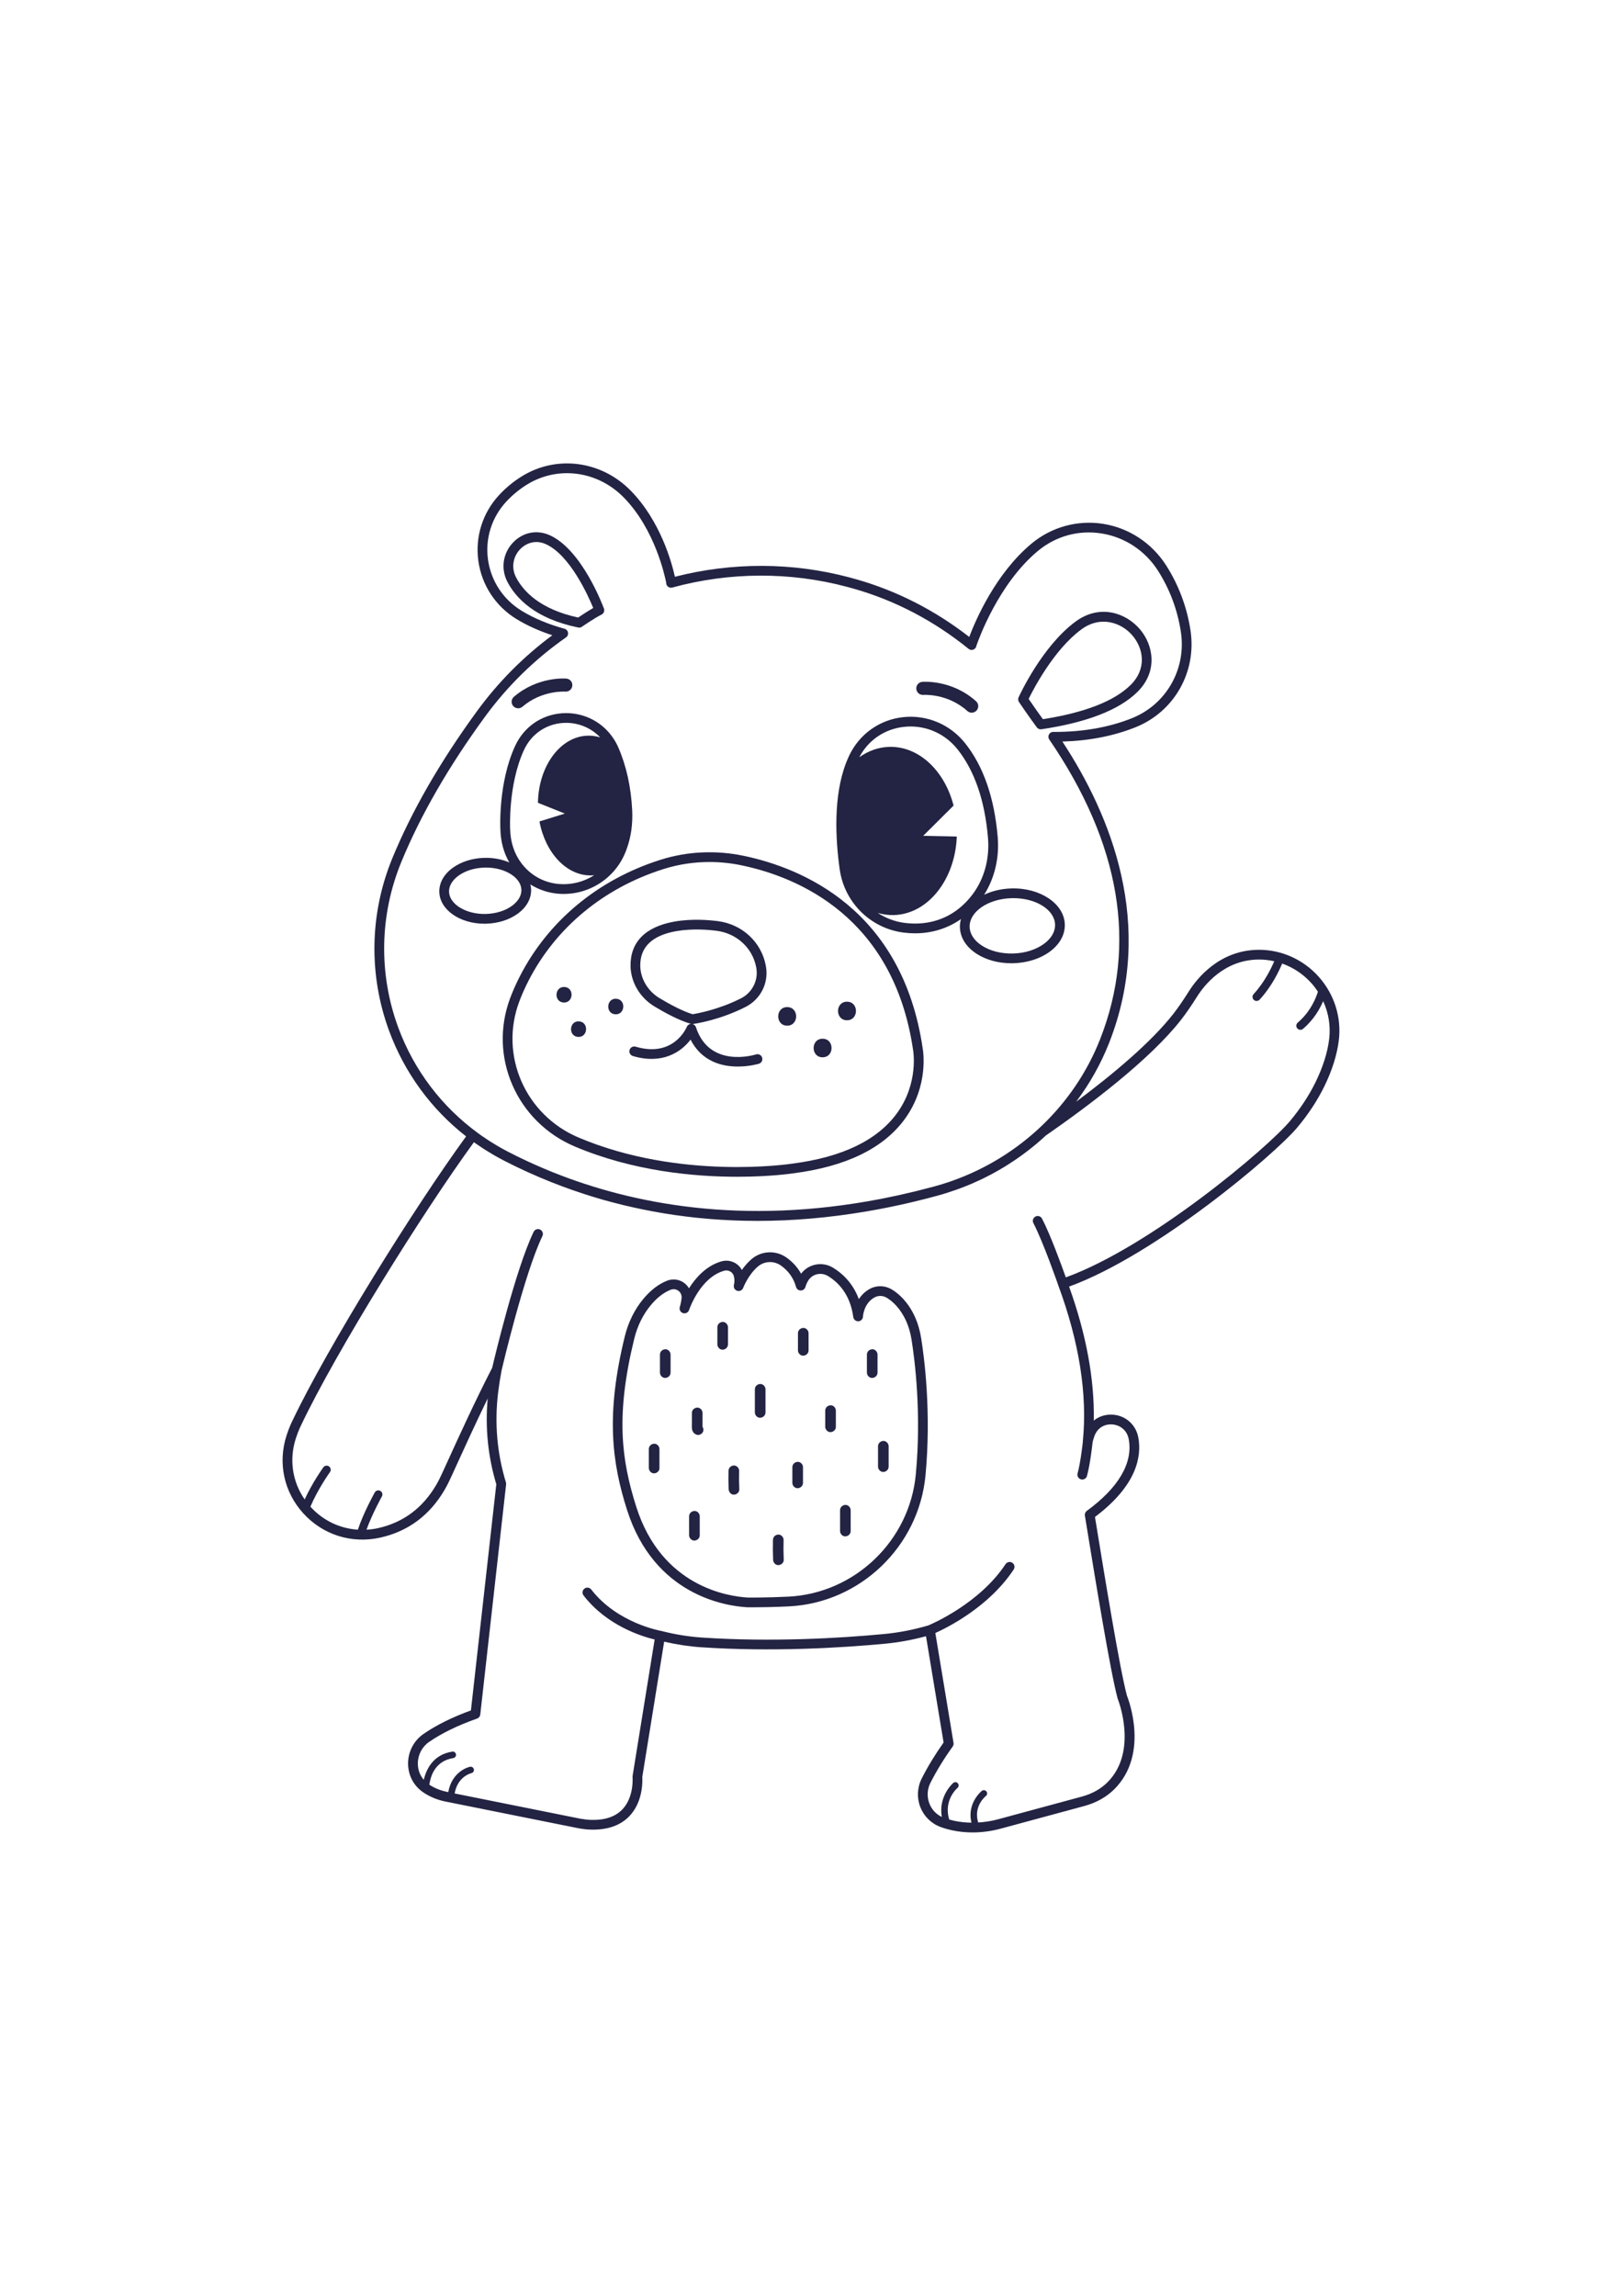 <?xml version="1.0" encoding="utf-8"?>
<!-- Generator: Adobe Illustrator 27.5.0, SVG Export Plug-In . SVG Version: 6.00 Build 0)  -->
<svg xmlns="http://www.w3.org/2000/svg" xmlns:xlink="http://www.w3.org/1999/xlink" viewBox="0 0 500 500" width="595" height="842" preserveAspectRatio="xMidYMid meet" data-scaled="true">
<g id="BACKGROUND">
	<rect style="fill:#FFFFFF;" width="500" height="500"/>
</g>
<g id="OBJECTS">
	<g>
		<path style="fill:#232343;" d="M406.555,197.29c-4.72-5.314-11.433-8.356-18.429-8.356c-0.029,0-0.059,0-0.089,0.001
			c-12.121,0.043-19.048,8.864-21.466,12.661c-1.832,2.91-3.323,5.076-4.83,7.021c-6.893,8.847-18.759,18.75-30.014,27.146
			c4.168-5.533,7.612-11.626,10.178-18.151c14.317-36.401,0.486-70.2-14.417-92.853c8.216-0.233,15.78-1.708,22.518-4.395
			c11.97-4.774,18.948-17.073,16.97-29.909c-1.108-7.193-3.63-13.916-7.494-19.981c-4.401-6.91-11.521-11.585-19.533-12.827
			c-7.86-1.219-15.884,1.016-22.008,6.133c-11.036,9.221-17.176,23.483-19.163,28.732c-10.546-8.197-22.216-14.159-34.721-17.733
			c-0.739-0.211-1.488-0.418-2.244-0.619c-17.528-4.661-36.081-4.719-53.765-0.185c-0.988-4.458-4.468-17.158-13.57-26.488
			c-9.082-9.309-22.937-11.13-33.695-4.425c-2.539,1.583-4.864,3.502-6.911,5.705c-5.102,5.491-7.44,12.895-6.416,20.312
			c1.031,7.464,5.324,14.004,11.78,17.941c3.24,1.976,6.936,3.646,11.023,4.979c-8.881,6.585-16.678,14.436-23.206,23.375
			c-11.349,15.539-20.136,30.8-26.118,45.36c-6.994,17.023-7.347,35.904-0.994,53.166c4.767,12.955,13.007,24.171,23.741,32.544
			c-15.724,21.556-42.715,64.81-53.649,87.868c-0.034,0.067-0.849,1.676-1.682,4.236c-2.764,8.471-0.848,17.459,5.123,24.043
			c6.036,6.655,14.903,9.462,23.723,7.511c8.563-1.907,15.235-6.846,19.824-14.67c0.509-0.851,0.947-1.723,1.317-2.474
			c0.452-0.915,1.319-2.818,2.518-5.452c2.301-5.053,5.74-12.605,9.482-20.285c-0.816,8.97,0.075,17.85,2.655,26.433l-7.825,69.698
			c-5.831,2.126-10.753,4.569-14.637,7.266c-2.97,2.063-4.74,5.465-4.736,9.1c0.004,3.595,1.681,6.814,4.598,8.83
			c0.277,0.192,0.554,0.372,0.829,0.539c1.952,1.194,4.223,2.029,6.716,2.474l40.378,8.108c1.475,0.263,2.698,0.398,3.851,0.426
			c5.177,0.124,9.207-1.316,11.971-4.286c4.116-4.424,3.934-10.703,3.854-11.943l6.744-41.702c3.829,0.896,7.699,1.479,11.526,1.734
			c21.689,1.438,42.681,0.201,56.473-1.091c4.256-0.401,8.524-1.182,12.715-2.323l5.425,32.76c-2.627,3.705-4.897,7.44-6.752,11.109
			c-1.384,2.739-1.536,5.95-0.415,8.809c1.106,2.823,3.361,5.046,6.187,6.097c1.1,0.41,2.31,0.76,3.596,1.038
			c2.045,0.442,4.165,0.661,6.32,0.661c2.879,0,5.817-0.393,8.708-1.176l25.792-6.983c3.626-0.982,6.818-2.78,9.229-5.199
			c10.681-10.713,4.456-27.297,3.844-28.838c-2.21-8.237-6.789-36.291-9.845-55.032c12.923-9.719,14.423-18.634,13.371-24.447
			c-0.706-3.903-3.811-6.742-7.726-7.064c-2.282-0.183-4.384,0.482-6.009,1.809c0.236-12.706-2.316-26.559-7.616-41.297
			c26.821-9.748,63.454-40.767,70.418-49.111c3.35-4.018,6.117-8.227,8.225-12.512c2.434-4.965,3.951-9.766,4.506-14.272
			C413.571,209.788,411.328,202.665,406.555,197.29z M122.757,212.863c-6.092-16.555-5.754-34.663,0.954-50.989
			c5.89-14.337,14.559-29.386,25.765-44.73c6.941-9.504,15.357-17.744,25.013-24.493c0.64-0.447,0.815-1.303,0.422-1.978
			c-0.225-0.387-0.604-0.635-1.019-0.713c-4.954-1.374-9.358-3.225-13.094-5.503c-5.683-3.466-9.462-9.221-10.37-15.79
			c-0.9-6.521,1.156-13.03,5.642-17.858c1.866-2.009,3.986-3.758,6.3-5.201c9.549-5.951,21.868-4.317,29.958,3.974
			c9.53,9.768,12.595,23.984,13.025,26.198c-0.008,0.194,0.021,0.394,0.093,0.586c0.271,0.727,1.052,1.128,1.802,0.924
			c17.649-4.816,36.248-4.896,53.792-0.231c0.739,0.196,1.47,0.398,2.191,0.604c12.793,3.657,24.691,9.892,35.363,18.534
			c0.608,0.492,1.467,0.408,2.006-0.159c0.217-0.228,0.345-0.512,0.387-0.808c0.712-2.074,6.825-19.08,18.878-29.149
			c5.542-4.63,12.512-6.571,19.624-5.47c7.158,1.11,13.523,5.292,17.462,11.474c3.639,5.712,6.014,12.045,7.059,18.825
			c1.764,11.446-4.452,22.411-15.116,26.664c-7.014,2.797-14.996,4.214-23.731,4.214c-0.1,0-0.203,0-0.304-0.001
			c-0.375-0.04-0.771,0.058-1.093,0.309c-0.624,0.488-0.762,1.376-0.315,2.029c21.899,32.044,27.169,63.127,15.662,92.387
			c-7.987,20.308-24.803,36.281-45.594,43.628c-0.371,0.131-0.736,0.266-1.118,0.392c-0.691,0.237-1.392,0.454-2.093,0.671
			c-0.003,0.001-0.007,0.002-0.011,0.003c-0.02,0.006-0.04,0.012-0.06,0.018c-0.702,0.217-1.413,0.414-2.118,0.611
			c-0.061,0.017-0.122,0.032-0.182,0.048c-1.616,0.439-3.218,0.851-4.812,1.248c-0.349,0.087-0.698,0.175-1.047,0.26
			c-1.637,0.4-3.264,0.781-4.877,1.137c-0.183,0.041-0.366,0.078-0.549,0.118c-1.606,0.351-3.202,0.682-4.784,0.991
			c-0.12,0.023-0.24,0.048-0.36,0.071c-42.741,8.267-76.715,1.535-100.954-8.163c-0.144-0.058-0.288-0.117-0.432-0.175
			c-0.799-0.322-1.587-0.648-2.365-0.977c-0.35-0.148-0.7-0.299-1.049-0.45c-0.589-0.254-1.176-0.508-1.752-0.765
			c-0.513-0.229-1.024-0.462-1.535-0.696c-0.428-0.196-0.858-0.391-1.278-0.588c-0.66-0.31-1.316-0.626-1.97-0.944
			c-0.28-0.136-0.567-0.271-0.843-0.407c-0.94-0.464-1.876-0.934-2.804-1.415c-0.036-0.019-0.071-0.039-0.107-0.058
			c-0.888-0.462-1.763-0.943-2.627-1.44c-0.314-0.181-0.621-0.373-0.932-0.558c-0.587-0.349-1.172-0.7-1.747-1.065
			c-0.337-0.214-0.666-0.436-0.998-0.655c-0.541-0.356-1.079-0.716-1.609-1.086c-0.338-0.236-0.671-0.478-1.004-0.72
			C136.245,237.38,127.617,226.068,122.757,212.863z M409.728,216.469c-0.514,4.173-1.934,8.653-4.22,13.315
			c-2.001,4.07-4.637,8.078-7.835,11.912c-6.838,8.193-42.805,38.642-69.124,48.195c-1.288-3.633-4.759-13.187-7.332-18.109
			c-0.385-0.735-1.29-1.018-2.026-0.635c-0.734,0.385-1.018,1.291-0.635,2.026c2.979,5.697,7.412,18.42,7.647,19.096
			c0.007,0.023,0.01,0.047,0.018,0.069c6.475,17.487,9.022,33.669,7.573,48.092c-0.004,0.045,0.012,0.086,0.011,0.13
			c-0.129,1.173-0.752,6.553-1.627,9.736c-0.219,0.799,0.25,1.625,1.05,1.845c0.133,0.036,0.267,0.054,0.398,0.054
			c0.658,0,1.263-0.438,1.446-1.104c1.002-3.646,1.657-9.639,1.735-10.382c0.041-0.191,0.207-0.914,0.539-1.846
			c1.051-2.948,3.572-3.823,5.592-3.654c1.959,0.16,4.449,1.463,5.017,4.607c1.319,7.281-3.153,14.902-12.93,22.038
			c-0.458,0.334-0.688,0.895-0.596,1.453l0.102,0.629c3.076,18.867,7.725,47.377,9.978,55.693c0.016,0.059,0.036,0.118,0.059,0.175
			c0.065,0.16,6.399,16.092-3.155,25.675c-2.041,2.048-4.768,3.577-7.888,4.422l-25.792,6.983c-2.059,0.557-4.139,0.885-6.198,1.007
			c-1.526-4.982,2.18-8.011,2.367-8.16c0.438-0.341,0.516-0.974,0.174-1.412c-0.342-0.439-0.976-0.517-1.414-0.176
			c-0.053,0.041-4.704,3.78-3.191,9.801c-1.824-0.022-3.618-0.21-5.347-0.583c-0.526-0.114-1.032-0.244-1.524-0.382
			c-1.796-5.913,2.359-9.573,2.556-9.742c0.424-0.358,0.477-0.993,0.119-1.418c-0.359-0.425-0.994-0.481-1.42-0.121
			c-0.053,0.044-4.695,4.069-3.516,10.486c-1.76-0.828-3.112-2.266-3.838-4.119c-0.809-2.065-0.7-4.384,0.299-6.36
			c1.87-3.7,4.183-7.474,6.875-11.22c0.232-0.324,0.327-0.727,0.262-1.121l-5.609-33.873c3.836-1.725,16.551-8.082,24.149-19.564
			c0.457-0.692,0.268-1.623-0.423-2.08c-0.69-0.455-1.622-0.268-2.08,0.423c-8.033,12.14-22.716,18.431-23.811,18.888
			c-4.504,1.329-9.116,2.225-13.709,2.657c-13.682,1.283-34.503,2.513-55.994,1.085c-4.174-0.277-8.404-0.963-12.571-2.038
			c-0.021-0.005-0.043-0.005-0.064-0.009c-0.021-0.005-0.041-0.013-0.063-0.017c-0.134-0.023-13.496-2.375-21.503-12.748
			c-0.507-0.655-1.449-0.779-2.105-0.271c-0.656,0.506-0.777,1.448-0.271,2.105c7.208,9.338,18.013,12.639,21.922,13.567
			l-6.803,42.071c-0.02,0.124-0.025,0.255-0.013,0.38c0.005,0.06,0.509,6.017-3.061,9.837c-2.154,2.305-5.406,3.43-9.686,3.315
			c-0.997-0.024-2.076-0.145-3.365-0.374l-38.724-7.775c0.887-5.191,4.968-6.218,5.116-6.248c0.543-0.1,0.904-0.62,0.809-1.165
			c-0.096-0.547-0.619-0.908-1.166-0.819c-0.189,0.033-5.514,1.181-6.737,7.828c-2.021-0.397-3.836-1.067-5.386-2.015
			c-0.145-0.088-0.29-0.187-0.436-0.283c0.307-2.173,1.467-7.259,7.372-8.205c0.55-0.088,0.923-0.605,0.835-1.154
			c-0.088-0.549-0.597-0.926-1.154-0.835c-6.15,0.985-8.063,5.769-8.782,8.69c-1.17-1.372-1.823-3.121-1.825-5.023
			c-0.003-2.651,1.285-5.13,3.446-6.631c3.86-2.68,8.843-5.11,14.812-7.22c0.542-0.192,0.927-0.676,0.991-1.248l7.964-70.934
			c0.023-0.204,0.004-0.409-0.056-0.605c-2.734-8.955-3.545-18.254-2.409-27.638c0.266-2.214,0.626-4.53,1.071-6.883
			c0.273-1.162,7.055-29.938,12.585-41.393c0.361-0.746,0.047-1.643-0.699-2.004c-0.745-0.359-1.644-0.047-2.004,0.7
			c-5.595,11.588-12.141,39.184-12.776,41.892c-5.251,10.182-10.472,21.646-13.598,28.512c-1.189,2.609-2.047,4.495-2.478,5.368
			c-0.345,0.698-0.751,1.506-1.208,2.272c-4.157,7.087-10.177,11.552-17.892,13.27c-1.193,0.264-2.386,0.417-3.571,0.486
			c1.729-4.842,4.708-10.186,4.742-10.246c0.34-0.607,0.124-1.375-0.483-1.715c-0.606-0.341-1.374-0.122-1.714,0.483
			c-0.151,0.27-3.468,6.219-5.207,11.473c-5.543-0.353-10.744-2.809-14.616-7.078c-0.004-0.005-0.008-0.01-0.013-0.015
			c2.397-5.619,5.986-10.595,6.023-10.647c0.409-0.563,0.284-1.35-0.279-1.759c-0.562-0.408-1.35-0.283-1.759,0.28
			c-0.151,0.207-3.301,4.57-5.755,9.901c-3.809-5.484-4.835-12.343-2.71-18.855c0.754-2.319,1.495-3.789,1.521-3.84
			c10.879-22.94,37.707-65.937,53.357-87.396c0.056,0.04,0.114,0.078,0.171,0.118c0.178,0.127,0.361,0.247,0.541,0.373
			c0.669,0.467,1.345,0.925,2.032,1.372c0.287,0.186,0.576,0.369,0.865,0.552c0.617,0.389,1.241,0.769,1.87,1.141
			c0.285,0.168,0.568,0.339,0.856,0.504c0.891,0.51,1.79,1.007,2.701,1.481c0.008,0.004,0.015,0.009,0.023,0.013
			c0.007,0.003,0.014,0.007,0.021,0.01c1.076,0.557,2.162,1.101,3.254,1.636c0.349,0.171,0.71,0.34,1.065,0.51
			c0.806,0.387,1.614,0.77,2.427,1.144c0.367,0.169,0.738,0.336,1.109,0.503c0.928,0.419,1.86,0.829,2.797,1.231
			c0.247,0.106,0.491,0.212,0.741,0.318c4.435,1.878,8.961,3.572,13.545,5.055c0.67,0.226,1.35,0.443,2.032,0.649l0.631,0.193
			c0.463,0.143,0.928,0.285,1.371,0.41c0.703,0.214,1.407,0.418,2.135,0.627c0.884,0.243,1.778,0.487,2.673,0.718
			c2.24,0.596,4.48,1.137,6.647,1.606c0.909,0.204,1.818,0.399,2.729,0.579c1.074,0.225,2.167,0.44,3.243,0.63
			c0.76,0.145,1.53,0.279,2.244,0.392c0.271,0.054,0.541,0.097,0.792,0.138c0.475,0.083,0.95,0.154,1.42,0.224
			c0.704,0.113,1.418,0.224,2.172,0.331l0.221,0.025c0.929,0.133,1.867,0.266,2.89,0.389c0.293,0.037,0.579,0.075,0.839,0.099
			l0.172,0.021c0.615,0.075,1.223,0.148,1.839,0.212c0.475,0.052,0.95,0.103,1.398,0.143c1.058,0.111,2.115,0.204,3.196,0.296
			c1.147,0.088,2.295,0.176,3.54,0.249v0.001c0.061,0.006,0.128,0.01,0.194,0.008c0.998,0.068,2.005,0.119,3.04,0.16
			c0.371,0.02,0.75,0.039,1.101,0.048c1.038,0.04,2.086,0.071,3.136,0.091c1.251,0.03,2.513,0.04,3.785,0.04
			c10.887,0,22.049-0.972,33.371-2.888c0.031-0.005,0.061-0.01,0.092-0.015c1.019-0.173,2.039-0.355,3.06-0.543
			c0.211-0.039,0.421-0.076,0.632-0.115c0.869-0.163,1.738-0.334,2.609-0.508c0.356-0.071,0.71-0.139,1.067-0.212
			c0.749-0.153,1.499-0.315,2.25-0.477c0.47-0.101,0.937-0.199,1.409-0.303c0.661-0.147,1.323-0.302,1.984-0.455
			c0.554-0.128,1.107-0.252,1.664-0.385c0.565-0.135,1.131-0.278,1.697-0.418c0.656-0.162,1.309-0.32,1.969-0.488
			c0.274-0.07,0.548-0.146,0.822-0.217c0.911-0.237,1.821-0.473,2.739-0.723c1.928-0.525,3.825-1.129,5.695-1.792
			c0.288-0.102,0.579-0.196,0.866-0.304c0.067-0.021,0.133-0.044,0.177-0.063c0.699-0.258,1.389-0.525,2.052-0.793
			c0.626-0.239,1.25-0.499,1.919-0.789l0.462-0.21c0.636-0.271,1.272-0.553,1.866-0.841c0.708-0.322,1.405-0.665,2.076-1.011
			c0.616-0.308,1.232-0.627,1.848-0.954c0.045-0.024,0.141-0.074,0.183-0.102c0.582-0.311,1.161-0.632,1.717-0.956
			c0.593-0.337,1.177-0.686,1.793-1.053l0.455-0.283c0.326-0.202,0.65-0.403,0.93-0.59l2.195-1.443
			c0.485-0.33,0.969-0.671,1.448-1.015c0.537-0.383,1.076-0.776,1.591-1.171c0.742-0.556,1.474-1.123,2.206-1.721l1.017-0.834
			c0.908-0.755,1.853-1.59,2.966-2.62c13.834-9.599,32.27-23.567,41.746-35.73c1.572-2.028,3.114-4.268,4.997-7.257
			c2.15-3.375,8.299-11.228,18.941-11.265c0.009,0.006,0.05,0,0.078,0c1.582,0,3.147,0.181,4.67,0.524
			c-0.909,2.139-3.008,6.495-6.362,10.127c-0.472,0.511-0.441,1.308,0.071,1.78c0.242,0.223,0.548,0.334,0.854,0.334
			c0.338,0,0.677-0.136,0.925-0.405c3.787-4.102,6.042-8.923,6.951-11.128c3.439,1.217,6.574,3.301,9.075,6.115
			c0.717,0.808,1.365,1.663,1.95,2.553c-0.514,1.705-2.154,6.083-6.221,9.538c-0.529,0.45-0.594,1.245-0.145,1.775
			c0.25,0.293,0.604,0.444,0.961,0.444c0.287,0,0.578-0.098,0.815-0.3c3.321-2.821,5.197-6.156,6.207-8.541
			C409.554,208.396,410.221,212.446,409.728,216.469z"/>
		<path style="fill:#232343;" d="M282.127,302.253c-2.143-4.793-5.066-7.321-7.135-8.594c-2.086-1.294-4.694-1.391-6.807-0.256
			c-1.576,0.849-2.672,2.007-3.434,3.194c-1.901-5.106-5.25-8.066-8.045-9.732c-3.285-1.966-7.528-1.098-9.758,1.901
			c-1.085-1.959-2.609-3.649-4.507-4.982c-3.332-2.357-7.798-2.124-10.86,0.56c-1.167,1.023-2.128,2.177-2.896,3.275
			c-1.146-2.201-3.766-3.372-6.27-2.667c-4.685,1.335-7.958,5.039-10.028,8.31c-0.373-0.646-0.882-1.217-1.507-1.675
			c-1.533-1.12-3.51-1.366-5.287-0.654c-2.597,1.038-5.039,2.913-7.259,5.57c-2.671,3.193-4.647,7.171-5.716,11.506
			c-5.92,24.099-4.012,38.837,0.675,53.552c8.399,26.366,30.458,29.626,37.022,29.997c0.116,0.006,0.633,0.013,1.454,0.013
			c2.235,0,6.718-0.049,11.439-0.286c21.928-1.099,40.019-18.448,42.085-40.353c1.821-19.333-0.329-36.034-1.338-42.315
			C283.586,306.301,282.972,304.163,282.127,302.253z M282.303,350.648c-1.925,20.431-18.797,36.611-39.246,37.637
			c-6.543,0.328-12.251,0.287-12.576,0.274c-6.077-0.343-26.512-3.372-34.328-27.911c-4.662-14.637-6.392-28.428-0.621-51.923
			c0.96-3.892,2.725-7.452,5.104-10.298c1.898-2.273,3.94-3.856,6.07-4.708c0.315-0.126,0.638-0.188,0.956-0.188
			c0.513,0,1.012,0.161,1.446,0.479c0.7,0.512,1.064,1.309,1.002,2.174c-0.069,0.866-0.258,1.831-0.56,2.868
			c-0.228,0.784,0.213,1.607,0.992,1.851c0.78,0.247,1.611-0.179,1.872-0.953c0.137-0.407,3.444-10.009,10.82-12.111
			c1.244-0.352,2.592,0.363,2.946,1.554c0.276,0.94,0.295,1.892,0.057,2.831c-0.197,0.773,0.247,1.566,1.01,1.802
			c0.765,0.24,1.578-0.166,1.854-0.915c0.014-0.038,1.451-3.874,4.459-6.508c2.015-1.767,4.954-1.918,7.153-0.365
			c2.349,1.65,3.921,3.87,4.674,6.599c0.179,0.652,0.773,1.097,1.447,1.097c0.008,0,0.016,0,0.025,0
			c0.684-0.011,1.275-0.488,1.436-1.153c0.002-0.008,0.214-0.871,0.86-1.926c1.248-2.015,3.94-2.651,6.013-1.412
			c3.055,1.822,6.9,5.501,7.863,12.674c0.104,0.771,0.779,1.33,1.558,1.3c0.778-0.036,1.398-0.661,1.43-1.44
			c0.002-0.04,0.203-4.104,3.59-5.929c1.187-0.637,2.609-0.579,3.808,0.166c1.714,1.055,4.142,3.171,5.97,7.261
			c0.737,1.667,1.277,3.556,1.606,5.617C281.982,315.259,284.093,331.658,282.303,350.648z"/>
		<path style="fill:#232343;" d="M264.336,176.088c3.632,4.119,8.61,6.789,14.018,7.518c0.025,0.003,0.129,0.016,0.153,0.018
			l0.153,0.018c1.151,0.145,2.296,0.216,3.427,0.216c5.187,0,10.085-1.525,14.147-4.392c-0.232,0.817-0.354,1.659-0.331,2.522
			c0.086,3.189,1.924,6.099,5.175,8.194c2.919,1.882,6.689,2.904,10.674,2.904c0.21,0,0.42-0.003,0.631-0.009
			c4.217-0.114,8.171-1.357,11.133-3.5c3.134-2.268,4.812-5.273,4.726-8.461c-0.172-6.355-7.568-11.351-16.48-11.089
			c-3.097,0.083-5.966,0.796-8.398,1.943c3.247-5.097,4.736-11.416,4.184-17.826c-1.03-12.086-4.405-21.798-10.034-28.866
			c-4.648-5.838-11.812-8.842-19.157-8.035c-7.154,0.785-13.311,5.124-16.476,11.614c-0.429,0.893-0.784,1.715-1.083,2.506
			c-3.971,10.29-3.255,23.499-1.954,32.77C259.474,168.579,261.373,172.712,264.336,176.088z M311.841,173.027
			c0.186-0.005,0.371-0.007,0.555-0.007c7.01,0,12.721,3.597,12.844,8.177c0.059,2.167-1.179,4.28-3.484,5.949
			c-2.478,1.793-5.835,2.834-9.454,2.932c-3.621,0.089-7.028-0.761-9.598-2.418c-2.393-1.542-3.742-3.585-3.8-5.752
			C298.777,177.207,304.58,173.223,311.841,173.027z M278.684,120.225c0.677-0.074,1.352-0.111,2.023-0.111
			c5.59,0,10.885,2.543,14.458,7.032c5.253,6.597,8.412,15.766,9.39,27.253c0.502,5.819-0.852,11.54-3.813,16.109
			c0,0.001-0.001,0.001-0.001,0.001c-1.501,2.322-3.371,4.35-5.559,6.028c-4.436,3.412-10.172,4.876-16.149,4.124
			c-0.021-0.002-0.122-0.014-0.143-0.016l-0.136-0.015c-2.933-0.395-5.721-1.45-8.169-3.058c1.589,0.468,3.244,0.704,4.945,0.658
			c10.527-0.284,18.894-10.92,19.419-24.201l-10.364-0.219l9.369-9.323c-2.74-10.7-10.676-18.34-19.822-18.093
			c-3.367,0.091-6.515,1.248-9.255,3.209C267.685,124.294,272.68,120.884,278.684,120.225z"/>
		<path style="fill:#232343;" d="M149.848,180.891c3.678-0.099,7.128-1.185,9.716-3.058c2.759-1.997,4.236-4.65,4.16-7.469
			c-0.015-0.54-0.105-1.063-0.233-1.577c2.559,1.61,5.472,2.611,8.6,2.867c0.556,0.045,1.11,0.068,1.663,0.068
			c5.221,0,10.293-2.007,14.121-5.634c2.23-2.095,3.929-4.631,5.052-7.546l0.061-0.159c0.083-0.217,0.164-0.429,0.238-0.648
			c1.303-3.608,1.86-7.583,1.654-11.821c-0.365-7.175-1.809-13.692-4.291-19.37c-0.408-0.933-0.885-1.815-1.408-2.603
			c-3.43-5.328-9.525-8.36-15.911-7.907c-6.372,0.45-11.785,4.22-14.481,10.083c-5.223,11.342-4.567,25.156-4.539,25.697
			c0.093,3.798,1.027,7.215,2.751,10.208c-2.238-0.966-4.88-1.497-7.702-1.421c-3.678,0.099-7.128,1.185-9.716,3.058
			c-2.759,1.997-4.236,4.65-4.16,7.469c0.148,5.465,6.325,9.771,13.884,9.771C149.488,180.899,149.668,180.896,149.848,180.891z
			 M161.517,127.371c2.231-4.853,6.704-7.972,11.965-8.344c0.347-0.025,0.693-0.037,1.038-0.037c4.001,0,7.786,1.636,10.49,4.481
			c-1.23-0.375-2.509-0.564-3.823-0.529c-8.482,0.229-15.185,9.386-15.358,20.694l8.287,3.319l-7.82,2.424
			c1.799,9.697,8.402,16.833,16.053,16.626c0.28-0.008,0.557-0.036,0.833-0.063c-3.208,2.049-7.014,3.034-10.846,2.719
			c-4.64-0.38-8.756-2.647-11.587-6.382c-2.221-2.934-3.398-6.481-3.499-10.583C157.244,151.563,156.6,138.047,161.517,127.371z
			 M138.425,171.047c-0.048-1.799,0.988-3.559,2.92-4.957c2.103-1.522,4.957-2.406,8.037-2.489c0.151-0.004,0.301-0.006,0.451-0.006
			c5.849,0,10.789,3.074,10.892,6.85c0.048,1.799-0.988,3.559-2.92,4.957c-2.103,1.522-4.957,2.406-8.037,2.489
			C143.73,178.051,138.53,174.92,138.425,171.047z"/>
		<path style="fill:#232343;" d="M160.301,197.004c-1.169,2.271-2.189,4.56-3.031,6.802c-6.787,18.058,1.963,38.156,19.92,45.755
			c18.038,7.634,36.9,9.322,50.066,9.322c10.349,0,17.178-1.044,17.312-1.066c16.229-2.077,27.788-7.711,34.358-16.744
			c7.536-10.361,5.592-21.284,5.515-21.683c-6.259-42.969-37.276-55.674-55.208-59.422c-8.523-1.782-17.321-1.378-25.444,1.169
			l-0.342,0.108C184.365,167.316,169.042,180.015,160.301,197.004z M204.357,164.106l0.331-0.104
			c4.508-1.413,9.238-2.123,14.008-2.123c3.309,0,6.637,0.342,9.923,1.029c17.165,3.589,46.856,15.754,52.862,56.978
			c0.019,0.1,1.8,10.098-4.983,19.424c-6.064,8.338-16.936,13.564-32.357,15.538c-0.341,0.053-34.378,5.239-65.781-8.05
			c-16.469-6.969-24.499-25.39-18.281-41.935c0,0,0,0,0,0c0.801-2.134,1.774-4.316,2.89-6.484
			C171.343,182.103,186.041,169.932,204.357,164.106z"/>
		<path style="fill:#232343;" d="M195.085,221.67c9.066,2.697,14.908-1.229,17.784-5.054c3.483,6.821,9.765,8.303,14.571,8.303
			c3.652,0,6.451-0.856,6.52-0.879c0.789-0.251,1.225-1.092,0.976-1.882c-0.25-0.79-1.093-1.227-1.882-0.98
			c-0.585,0.183-14.365,4.346-18.523-8.385c-0.162-0.497-0.572-0.851-1.065-0.975c0.048-0.002,0.095-0.003,0.143-0.009
			c0.326-0.043,8.077-1.108,16.257-5.285c4.615-2.358,7.126-7.354,6.248-12.431l-0.057-0.316
			c-1.338-7.186-7.23-12.676-14.662-13.659c-2.733-0.362-8.122-0.827-13.496,0.124c-8.94,1.583-13.618,6.307-13.528,13.662
			c0.061,5.011,2.895,9.805,7.397,12.511c3.138,1.886,7.635,4.346,11.239,5.353c0.01,0.003,0.021,0.002,0.032,0.004
			c-0.585,0.011-1.096,0.37-1.32,0.911c-0.163,0.392-4.139,9.571-15.778,6.109c-0.793-0.236-1.63,0.216-1.867,1.01
			C193.838,220.598,194.29,221.434,195.085,221.67z M203.314,203.842c-3.617-2.174-5.893-5.996-5.942-9.975
			c-0.07-5.769,3.648-9.359,11.051-10.67c4.975-0.882,10.018-0.443,12.579-0.104c6.141,0.813,11.005,5.327,12.104,11.231l0.05,0.277
			c0.643,3.717-1.272,7.521-4.655,9.249c-6.831,3.489-13.513,4.701-14.988,4.938C210.276,207.819,206.202,205.578,203.314,203.842z"
			/>
		<path style="fill:#232343;" d="M319.611,120.379c0.285,0.385,0.735,0.608,1.206,0.608c0.074,0,0.148-0.005,0.221-0.017
			c14.005-2.092,23.949-5.953,29.557-11.478c6.459-6.362,4.939-14.488,0.795-19.346c-4.285-5.02-12.321-7.9-19.847-2.356
			c-10.304,7.59-17.259,22.695-17.549,23.334c-0.216,0.475-0.17,1.028,0.121,1.461C316.896,116.706,319.585,120.343,319.611,120.379
			z M333.325,90.206c5.98-4.403,12.372-2.109,15.782,1.888c3.381,3.962,4.502,10.218-0.617,15.26
			c-5.031,4.955-14.112,8.49-26.999,10.511c-0.841-1.154-2.569-3.551-4.404-6.248C318.619,108.491,324.907,96.406,333.325,90.206z"
			/>
		<path style="fill:#232343;" d="M178.536,89.64c0.303,0,0.601-0.092,0.854-0.267c0.039-0.027,3.944-2.724,6.026-3.734
			c0.694-0.337,1.02-1.144,0.755-1.868c-0.273-0.744-6.814-18.291-16.84-22.66c-3.951-1.72-8.257-0.811-11.239,2.373
			c-3.093,3.305-3.76,8.02-1.698,12.011c2.543,4.92,8.396,11.363,21.841,14.114C178.335,89.63,178.436,89.64,178.536,89.64z
			 M159.061,74.117c-1.472-2.848-0.991-6.216,1.223-8.582c1.156-1.234,2.951-2.274,5.065-2.274c0.88,0,1.816,0.181,2.783,0.602
			c7.456,3.25,13.108,15.767,14.741,19.733c-1.698,0.965-3.709,2.303-4.654,2.943C166.378,83.962,161.265,78.382,159.061,74.117z"/>
		<path style="fill:#232343;" d="M284.631,110.374c0.074-0.003,7.476-0.518,13.561,4.967c0.385,0.347,0.868,0.519,1.348,0.519
			c0.551,0,1.1-0.224,1.498-0.666c0.745-0.827,0.679-2.101-0.148-2.846c-7.418-6.689-16.22-6.022-16.597-5.99
			c-1.106,0.095-1.924,1.066-1.832,2.173C282.551,109.637,283.517,110.47,284.631,110.374z"/>
		<path style="fill:#232343;" d="M159.731,114.509c0.464,0,0.931-0.16,1.311-0.486c5.992-5.141,13.092-4.665,13.207-4.657
			c1.103,0.097,2.079-0.73,2.174-1.836c0.095-1.109-0.727-2.085-1.836-2.18c-0.359-0.034-8.839-0.676-16.17,5.614
			c-0.845,0.725-0.942,1.997-0.217,2.842C158.6,114.27,159.163,114.509,159.731,114.509z"/>
		<path style="fill:#232343;" d="M242.657,212.318c3.682,0,3.688-5.723,0-5.723C238.975,206.596,238.969,212.318,242.657,212.318z"
			/>
		<path style="fill:#232343;" d="M261.095,210.652c3.682,0,3.688-5.723,0-5.723C257.412,204.929,257.406,210.652,261.095,210.652z"
			/>
		<path style="fill:#232343;" d="M253.575,222.064c3.682,0,3.688-5.723,0-5.723C249.893,216.342,249.887,222.064,253.575,222.064z"
			/>
		<path style="fill:#232343;" d="M189.679,208.813c3.081,0.175,3.358-4.612,0.272-4.788
			C186.871,203.85,186.593,208.637,189.679,208.813z"/>
		<path style="fill:#232343;" d="M178.212,215.783c3.081,0.175,3.358-4.612,0.272-4.788
			C175.404,210.819,175.126,215.607,178.212,215.783z"/>
		<path style="fill:#232343;" d="M173.734,205.183c3.081,0.175,3.358-4.612,0.272-4.788
			C170.925,200.22,170.648,205.008,173.734,205.183z"/>
		<path style="fill:#232343;" d="M205.075,312.043c-0.887,0.04-1.637,0.719-1.637,1.637c0,1.855,0,3.711,0,5.566
			c0,0.857,0.753,1.677,1.637,1.637c0.887-0.04,1.637-0.719,1.637-1.637c0-1.855,0-3.711,0-5.566
			C206.712,312.824,205.959,312.003,205.075,312.043z"/>
		<path style="fill:#232343;" d="M222.772,303.622c-0.887,0.04-1.637,0.719-1.637,1.637c0,1.76,0,3.521,0,5.281
			c0,0.856,0.753,1.677,1.637,1.637c0.887-0.04,1.637-0.719,1.637-1.637c0-1.76,0-3.52,0-5.281
			C224.41,304.403,223.656,303.582,222.772,303.622z"/>
		<path style="fill:#232343;" d="M247.615,305.469c-0.887,0.04-1.637,0.719-1.637,1.637c0,1.76,0,3.521,0,5.281
			c0,0.857,0.753,1.677,1.637,1.637c0.887-0.04,1.637-0.72,1.637-1.637c0-1.76,0-3.521,0-5.281
			C249.252,306.25,248.499,305.429,247.615,305.469z"/>
		<path style="fill:#232343;" d="M268.872,312.043c-0.887,0.04-1.637,0.719-1.637,1.637c0,1.855,0,3.711,0,5.566
			c0,0.857,0.753,1.677,1.637,1.637c0.887-0.04,1.637-0.719,1.637-1.637c0-1.855,0-3.711,0-5.566
			C270.509,312.824,269.756,312.003,268.872,312.043z"/>
		<path style="fill:#232343;" d="M256.027,329.312c-0.887,0.04-1.637,0.719-1.637,1.637c0,1.665,0,3.33,0,4.995
			c0,0.857,0.753,1.677,1.637,1.637c0.887-0.04,1.637-0.72,1.637-1.637c0-1.665,0-3.33,0-4.995
			C257.664,330.093,256.911,329.273,256.027,329.312z"/>
		<path style="fill:#232343;" d="M234.333,322.747c-0.887,0.04-1.637,0.72-1.637,1.637c0,2.379,0,4.757,0,7.136
			c0,0.856,0.753,1.677,1.637,1.637c0.887-0.04,1.637-0.719,1.637-1.637c0-2.379,0-4.757,0-7.136
			C235.97,323.528,235.217,322.707,234.333,322.747z"/>
		<path style="fill:#232343;" d="M216.558,335.295c0-0.404,0.001-0.807,0.001-1.211c0.001-0.807,0.001-1.614,0.002-2.421
			c0.001-0.856-0.754-1.677-1.637-1.637c-0.888,0.04-1.637,0.719-1.637,1.637c-0.001,1.043-0.002,2.085-0.003,3.128
			c0,0.489-0.024,0.985,0,1.474c0.048,0.986,0.513,1.805,1.489,2.122c0.815,0.265,1.824-0.308,2.014-1.144
			c0.112-0.492,0.014-0.961-0.236-1.334C216.552,335.704,216.558,335.498,216.558,335.295z"/>
		<path style="fill:#232343;" d="M201.649,341.158c-0.887,0.04-1.637,0.719-1.637,1.637c0,1.951,0,3.901,0,5.852
			c0,0.856,0.753,1.677,1.637,1.637c0.887-0.04,1.637-0.719,1.637-1.637c0-1.951,0-3.901,0-5.852
			C203.287,341.939,202.533,341.119,201.649,341.158z"/>
		<path style="fill:#232343;" d="M227.848,349.504c0.026-0.857-0.772-1.676-1.637-1.637c-0.91,0.041-1.609,0.719-1.637,1.637
			c-0.058,1.904-0.042,3.81,0.05,5.712c0.041,0.854,0.724,1.678,1.637,1.637c0.852-0.038,1.681-0.721,1.637-1.637
			C227.806,353.314,227.789,351.408,227.848,349.504z"/>
		<path style="fill:#232343;" d="M245.893,346.741c-0.887,0.04-1.637,0.719-1.637,1.637c0,1.618,0,3.235,0,4.853
			c0,0.857,0.753,1.677,1.637,1.637c0.887-0.04,1.637-0.72,1.637-1.637c0-1.617,0-3.235,0-4.853
			C247.531,347.522,246.778,346.702,245.893,346.741z"/>
		<path style="fill:#232343;" d="M272.297,340.302c-0.887,0.04-1.637,0.719-1.637,1.637c0,2.093,0,4.187,0,6.28
			c0,0.856,0.753,1.677,1.637,1.637c0.887-0.04,1.637-0.719,1.637-1.637c0-2.093,0-4.186,0-6.28
			C273.934,341.083,273.181,340.262,272.297,340.302z"/>
		<path style="fill:#232343;" d="M260.594,360.015c-0.887,0.04-1.637,0.72-1.637,1.637c0,2.141,0,4.282,0,6.422
			c0,0.857,0.753,1.677,1.637,1.637c0.887-0.04,1.637-0.72,1.637-1.637c0-2.141,0-4.282,0-6.422
			C262.231,360.796,261.478,359.975,260.594,360.015z"/>
		<path style="fill:#232343;" d="M241.549,370.795c0.023-0.857-0.77-1.676-1.637-1.637c-0.907,0.041-1.613,0.719-1.637,1.637
			c-0.055,2.047-0.04,4.094,0.044,6.14c0.035,0.855,0.728,1.678,1.637,1.637c0.857-0.038,1.675-0.721,1.637-1.637
			C241.509,374.89,241.494,372.842,241.549,370.795z"/>
		<path style="fill:#232343;" d="M214.066,361.879c-0.887,0.04-1.637,0.719-1.637,1.637c0,1.951,0,3.901,0,5.852
			c0,0.856,0.753,1.677,1.637,1.637c0.887-0.04,1.637-0.719,1.637-1.637c0-1.951,0-3.901,0-5.852
			C215.703,362.659,214.95,361.839,214.066,361.879z"/>
	</g>
</g>
</svg>

